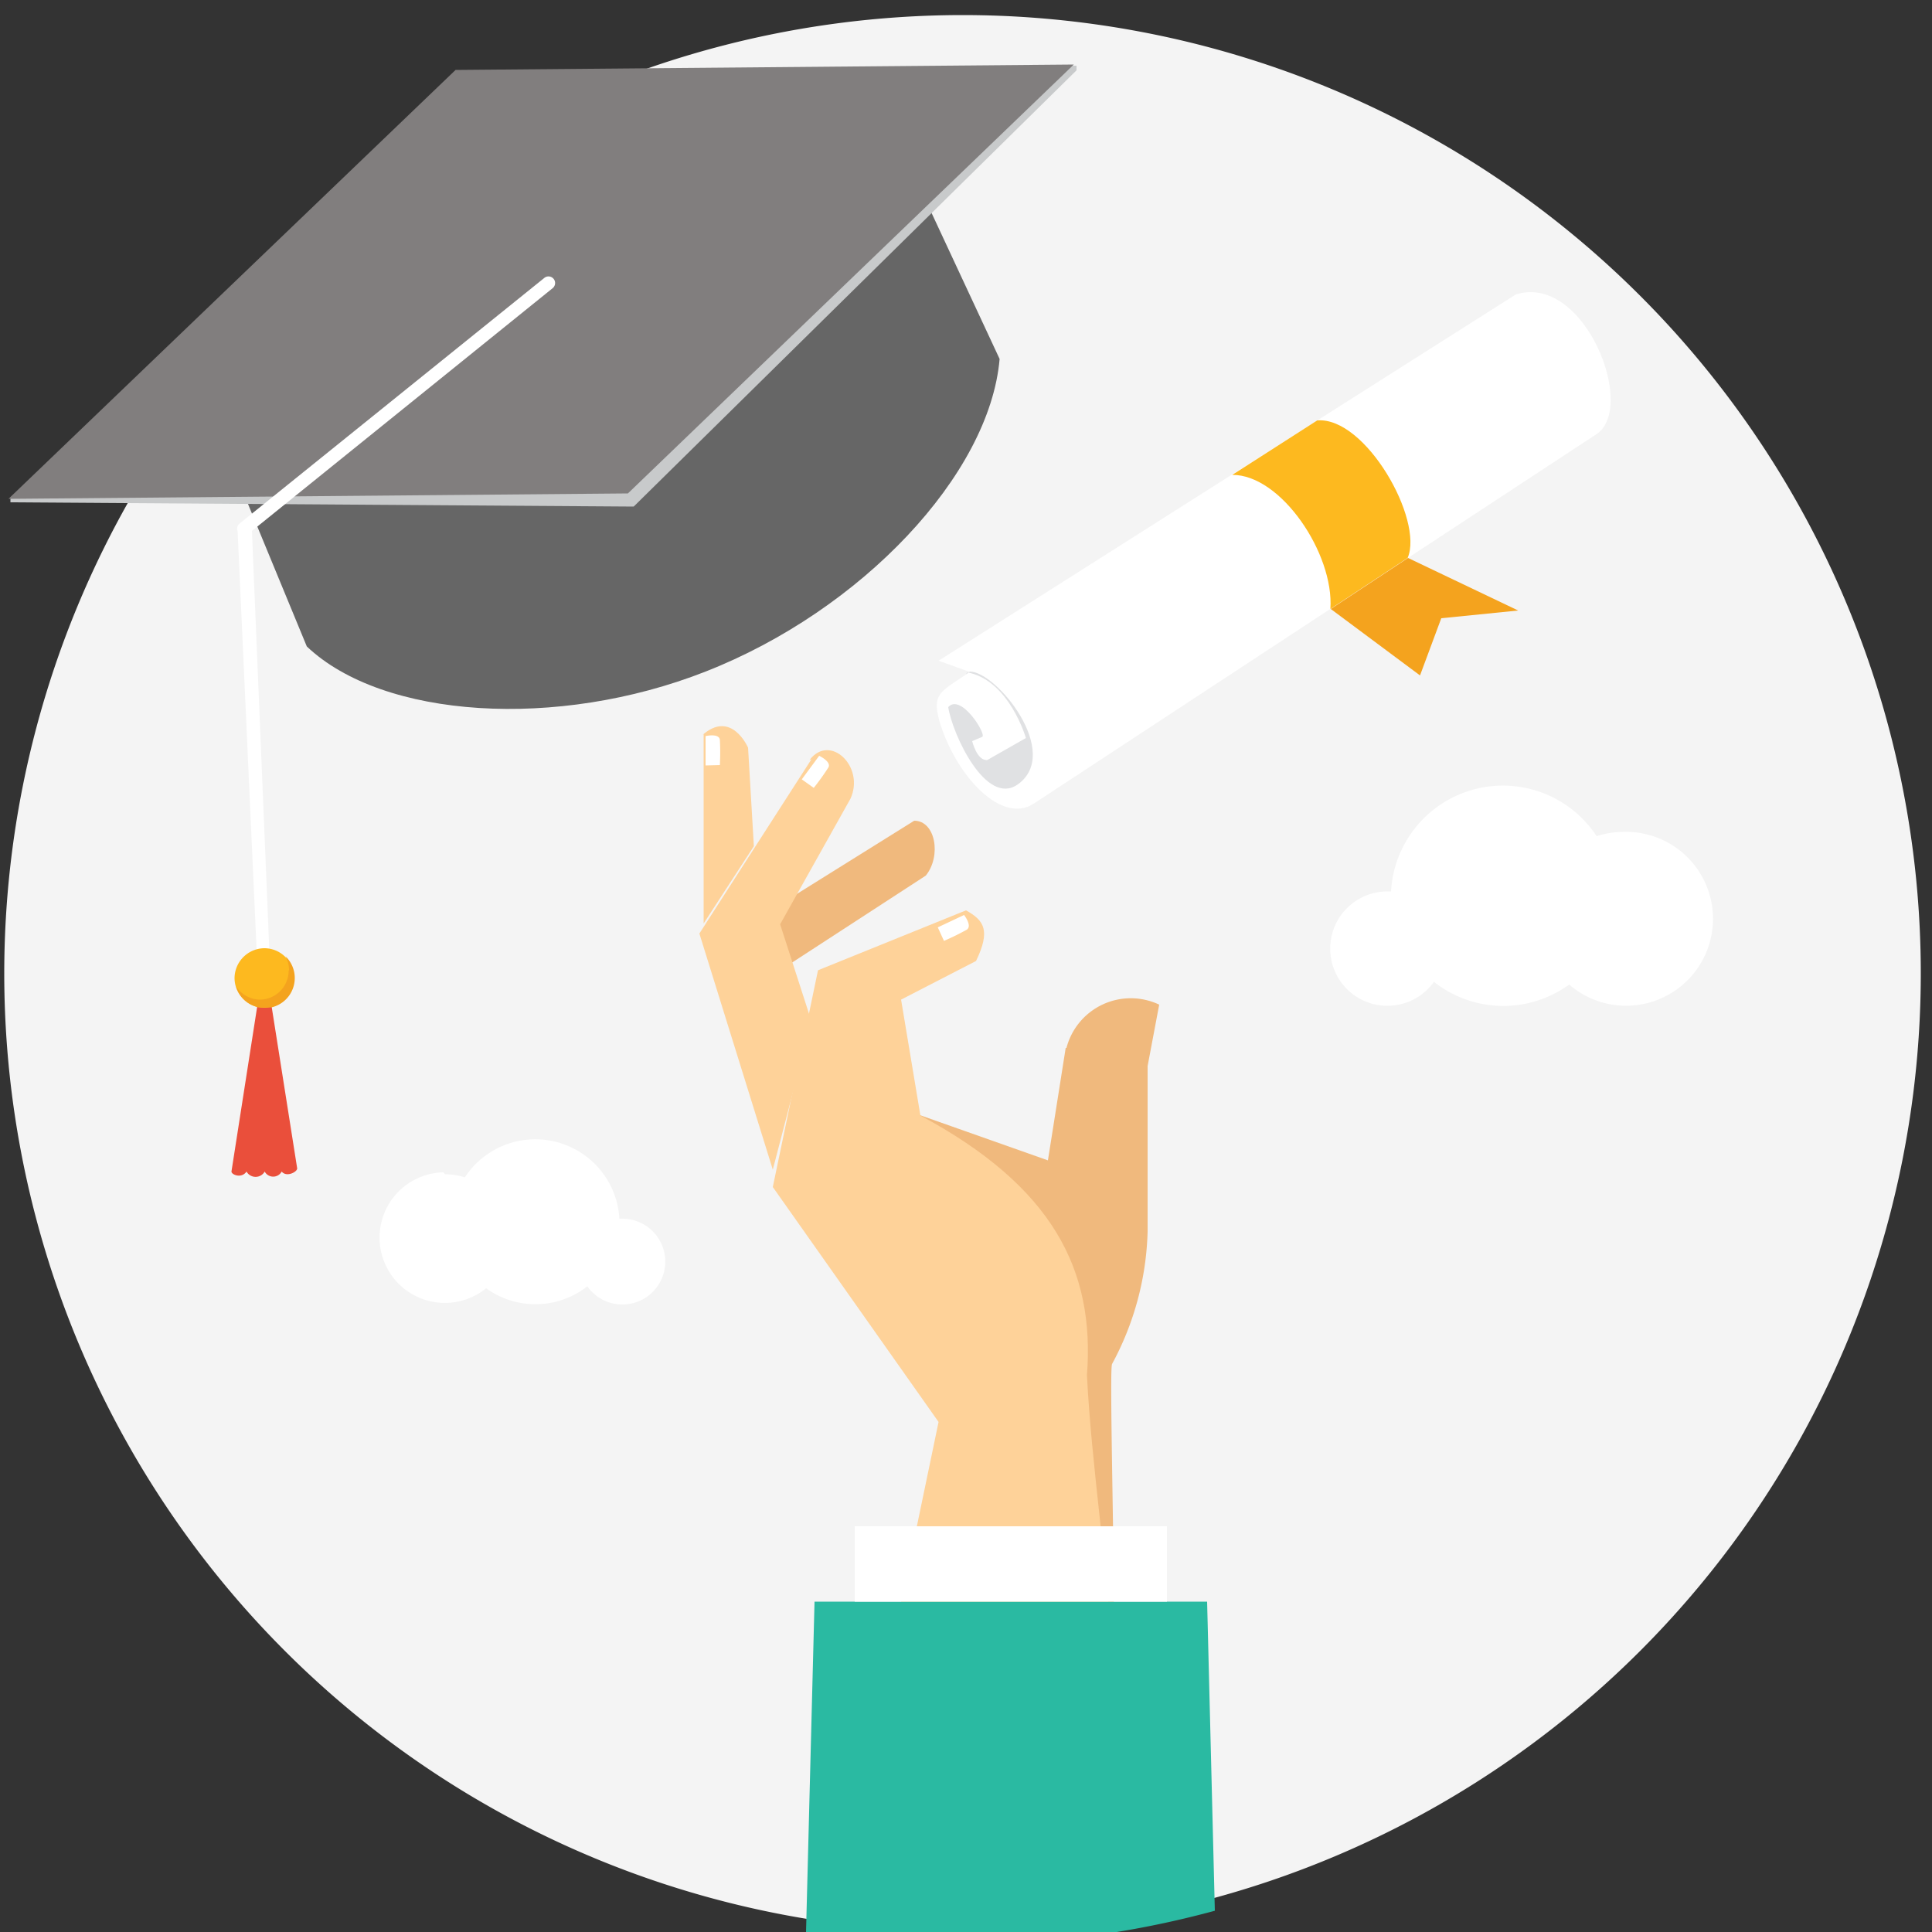 <svg id="Layer_1" data-name="Layer 1" xmlns="http://www.w3.org/2000/svg" viewBox="0 0 50 50"><rect x="0" y="0" width="50" height="50" fill="#333333" stroke="none"/><defs><style>.cls-1{fill:#f4f4f4;}.cls-2{fill:#fff;}.cls-3{fill:#666;}.cls-4{fill:#c8cacb;}.cls-5{fill:#ea4f3b;}.cls-6{fill:#817e7e;}.cls-7{fill:#fdb91f;}.cls-8{fill:#f4a31e;}.cls-9{fill:#f0b97d;}.cls-10{fill:#fed299;}.cls-11{fill:#2abaa2;}.cls-12{fill:#e0e1e3;}</style></defs><title>Artboard 1 copy 19</title><path class="cls-1" d="M24.92.39A24.8,24.8,0,1,1,.11,25.2,24.81,24.81,0,0,1,24.92.39Z"/><path class="cls-2" d="M11.52,30.39a1.69,1.69,0,0,1,.51.08,2.18,2.18,0,0,1,4,1.07h.08a1.11,1.11,0,1,1-.91,1.75,2.18,2.18,0,0,1-2.62.05,1.69,1.69,0,1,1-1.11-3Zm0,0"/><path class="cls-2" d="M42,21.53a2.23,2.23,0,0,0-.68.11A2.9,2.9,0,0,0,36,23.07h-.1a1.48,1.48,0,1,0,1.21,2.34,2.9,2.9,0,0,0,3.5.07A2.25,2.25,0,1,0,42,21.53Zm0,0"/><path class="cls-3" d="M23.81,4.87l2.06,4.42c-.26,3-3.58,6.51-7.61,8.09-3.84,1.51-8.35,1.22-10.32-.65L6.12,12.32l9.64-.77Zm0,0"/><path class="cls-4" d="M.27,13l0-.12L11.86,2l16-.3,0,.12L16.4,13.11Zm0,0"/><path class="cls-5" d="M6.77,25.32l-.78,5c0,.08.26.19.39,0a.27.27,0,0,0,.47,0,.25.25,0,0,0,.44,0c.13.16.42,0,.4-.09l-.78-4.94a.08.08,0,0,0-.15,0Zm0,0"/><path class="cls-6" d="M.22,12.91,11.79,1.81l16-.14L16.25,12.77Zm0,0"/><path class="cls-2" d="M14.09,7.19a.17.17,0,1,1,.21.27L6.52,13.74,7,25.32a.17.17,0,0,1-.32.13l-.53-11.7a.17.17,0,0,1,.05-.2Zm0,0"/><path class="cls-7" d="M6.84,24.54a.77.77,0,1,1-.77.77.78.78,0,0,1,.77-.77Zm0,0"/><path class="cls-8" d="M7.47,25.12a.75.75,0,0,1-.75.75h0a.75.75,0,0,1-.61-.34.78.78,0,0,0,.58.54l.17,0,.17,0a.78.78,0,0,0,.36-1.32.74.74,0,0,1,.09.36Zm0,0"/><path class="cls-9" d="M19.75,23.68l3.91-2.44c.55,0,.71.91.3,1.42L20.5,24.91Zm0,0"/><path class="cls-10" d="M21,19.65l-2.9,4.51L20,30.27l1-3.84-.81-2.51,1.82-3.25c.38-.83-.53-1.7-1.06-1Zm0,0"/><path class="cls-9" d="M27.58,27.12l-.33,2.09-.13.82-3.34-1.18,4,5.92,1,8.08c.14-.11-.09-7.37,0-7.55a7.6,7.6,0,0,0,.92-3.42l0-2.8,0-1.49L30,26a1.72,1.72,0,0,0-2.4,1.12Zm0,0"/><path class="cls-10" d="M20,30.72l1.17-5.61L25,23.56c.47.26.64.52.26,1.31l-1.94,1,.5,3c3.43,1.84,4.52,4,4.31,6.72.12,2.37.53,4.9.65,7.27L23,43l1.29-6.2Zm0,0"/><path class="cls-10" d="M18.21,19l0,4.9,1.3-2-.15-2.55s-.43-1-1.19-.32Zm0,0"/><path class="cls-11" d="M21.08,41.45H31.24l.2,8A25,25,0,0,1,20.86,50Zm0,0"/><rect class="cls-2" x="22.12" y="39.5" width="8.08" height="1.95"/><path class="cls-2" d="M18.26,19.81l0-.76s.34-.08.37.09a6.3,6.3,0,0,1,0,.66Zm0,0"/><path class="cls-2" d="M20.75,20.17l.45-.61s.32.15.24.3a6.42,6.42,0,0,1-.38.53Zm0,0"/><path class="cls-2" d="M24.27,24l.68-.32s.22.28.07.38a6.42,6.42,0,0,1-.59.29Zm0,0"/><path class="cls-2" d="M24.29,17.1,39.23,7.62c1.79-.56,3.17,3,2.05,3.64L26.75,20.8c-.83.54-2-.71-2.43-2.11-.21-.75,0-.77.78-1.3Zm0,0"/><path class="cls-7" d="M34.09,10.88c1.25-.1,2.76,2.57,2.34,3.56l-2,1.32c.1-1.43-1.28-3.48-2.54-3.47Zm0,0"/><path class="cls-8" d="M39.29,15.8l-2.85-1.36-2,1.32,2.31,1.72L37.3,16Zm0,0"/><path class="cls-12" d="M25,17.45l.1-.07c.69,0,2.39,2.1,1.24,2.92-.82.58-1.69-1.29-1.8-2,.33-.37,1,.71.88.77l-.26.11s.12.51.39.49l1-.57s-.43-1.5-1.52-1.7Zm0,0"/></svg>